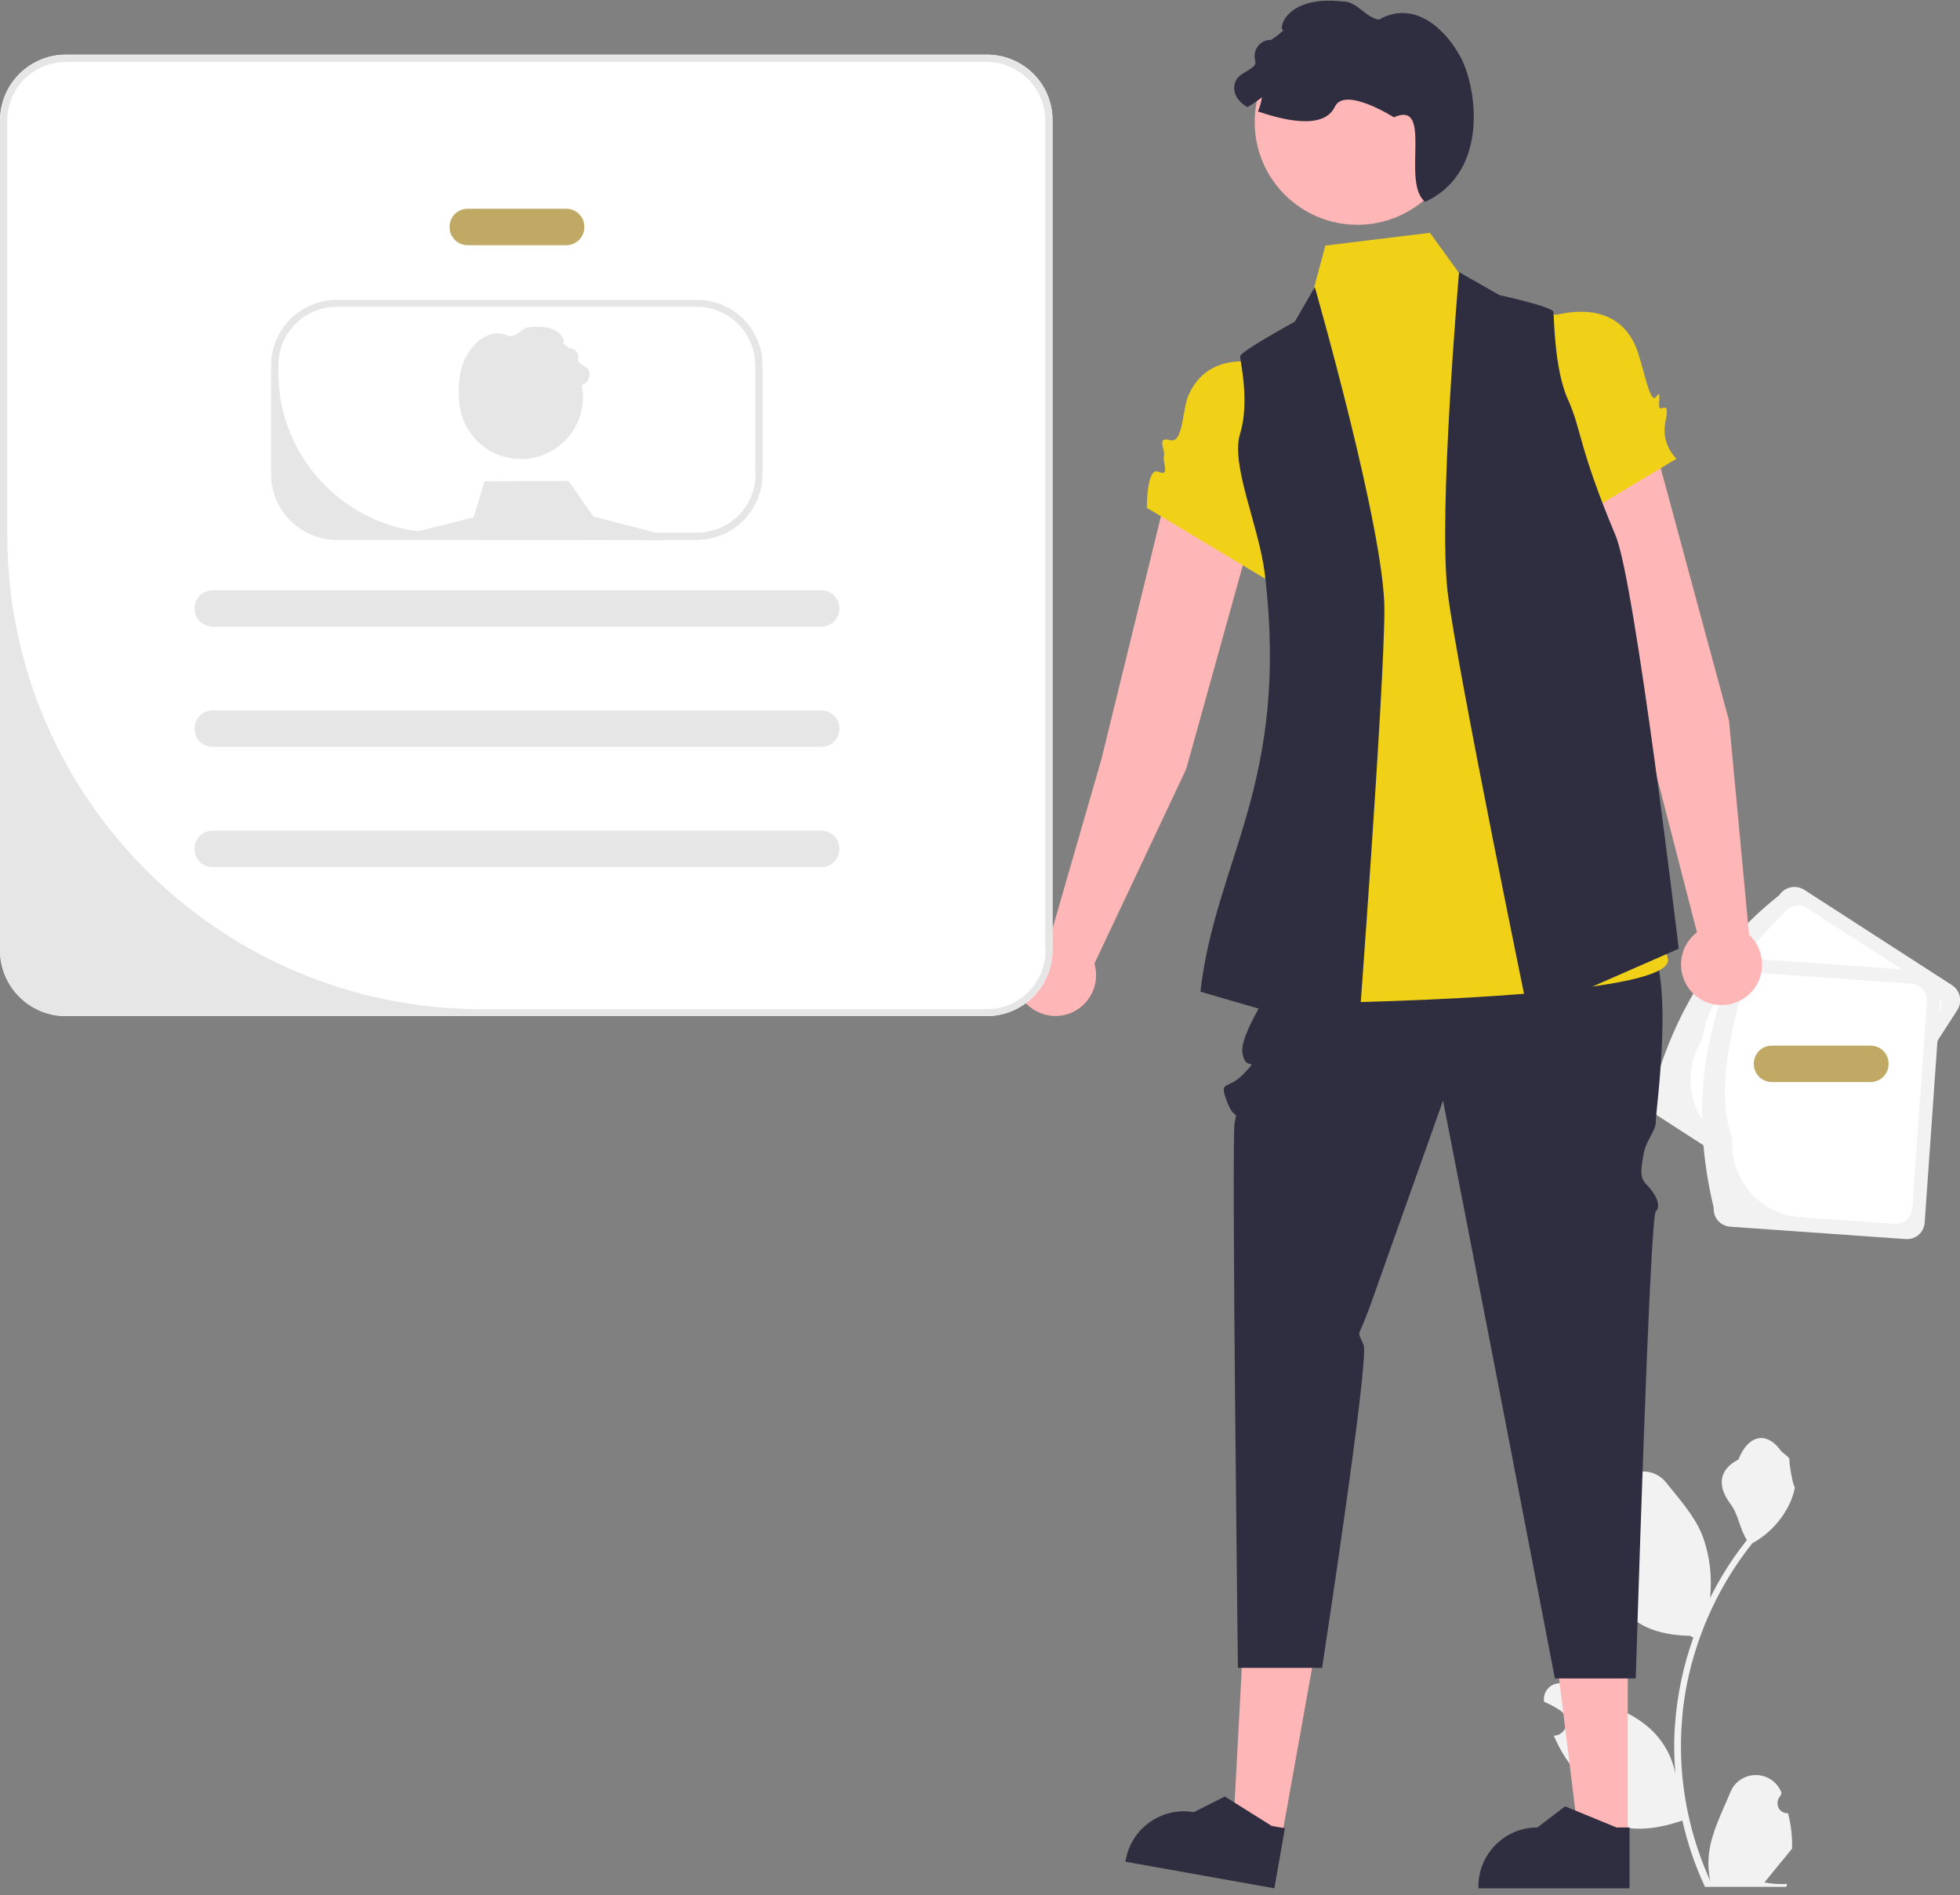 <?xml version="1.0" encoding="utf-8"?>
<!-- Generator: Adobe Illustrator 26.4.1, SVG Export Plug-In . SVG Version: 6.00 Build 0)  -->
<svg version="1.1" id="Layer_1" xmlns="http://www.w3.org/2000/svg" xmlns:xlink="http://www.w3.org/1999/xlink" x="0px" y="0px"
	 viewBox="0 0 538 520.2" style="enable-background:new 0 0 538 520.2;" xml:space="preserve">
<rect x="0" y="0" width="538" height="520.2" fill="#808080" stroke="none"/>
<style type="text/css">
	.st0{fill:#F2F2F2;}
	.st1{fill:#FFFFFF;}
	.st2{fill:#FFB6B6;}
	.st3{fill:#2F2E41;}
	.st4{fill:#F0D118;}
	.st5{fill:#C0A964;}
	.st6{fill:#E6E6E6;}
</style>
<path class="st0" d="M490.8,497.7c-1.5,0.1-2.9-1.1-2.9-2.7c0-0.8,0.3-1.6,0.9-2.2l0.2-0.8c0-0.1-0.1-0.1-0.1-0.2
	c-1.6-3.8-6-5.6-9.9-4c-1.8,0.8-3.3,2.2-4,4.1c-2.3,5.5-5.2,11-5.9,16.8c-0.3,2.6-0.2,5.2,0.4,7.7c-5.3-11.7-8.1-24.3-8.1-37.1
	c0-3.2,0.2-6.4,0.5-9.6c0.3-2.6,0.7-5.2,1.2-7.8c2.9-14,9-27.2,17.9-38.3c4.3-2.4,7.8-6,10-10.4c0.8-1.6,1.4-3.3,1.7-5
	c-0.5,0.1-1.8-7.4-1.5-7.8c-0.7-1-1.9-1.5-2.6-2.5c-3.7-5-8.8-4.1-11.4,2.7c-5.7,2.9-5.7,7.6-2.2,12.2c2.2,2.9,2.5,6.8,4.5,9.9
	c-0.2,0.3-0.4,0.5-0.6,0.8c-3.7,4.7-6.8,9.7-9.5,15.1c0.6-6-0.1-12-2.3-17.6c-2.2-5.2-6.2-9.6-9.8-14.1c-4.3-5.4-13.1-3.1-13.8,3.8
	c0,0.1,0,0.1,0,0.2c0.5,0.3,1,0.6,1.6,1c1.7,1.2,2.2,3.5,1.1,5.3c-0.6,0.9-1.5,1.5-2.6,1.6h-0.1c0.2,1.9,0.5,3.8,1,5.7
	c-4.6,17.7,5.3,24.2,19.4,24.5c0.3,0.2,0.6,0.3,0.9,0.5c-2.7,7.6-4.4,15.5-5,23.5c-0.4,4.7-0.3,9.5,0.1,14.2V487
	c-1-5.3-3.8-10-8-13.4c-6.1-5-14.8-6.9-21.4-10.9c-2-1.3-4.7-0.7-6,1.3c-0.6,0.9-0.8,1.9-0.7,2.9c0,0.1,0,0.1,0,0.2
	c1,0.4,1.9,0.9,2.9,1.4c0.5,0.3,1,0.6,1.6,1c1.7,1.2,2.2,3.5,1.1,5.3c-0.6,0.9-1.5,1.5-2.6,1.6h-0.1c-0.1,0-0.1,0-0.2,0
	c1.7,4,4,7.7,7,10.9c2.9,15.5,15.2,16.9,28.3,12.4l0,0c1.4,6.3,3.5,12.4,6.2,18.2h22.3c0.1-0.2,0.2-0.5,0.2-0.8
	c-2.1,0.1-4.1,0-6.2-0.4c1.7-2,3.3-4.1,5-6.1l0.1-0.1c0.8-1,1.7-2.1,2.5-3.1l0,0C492,504,491.6,500.8,490.8,497.7L490.8,497.7z"/>
<path class="st0" d="M453.7,299.5c5.9-21.5,16.9-39.7,34.7-53.8c1.5-2.3,4.5-2.9,6.8-1.5l40.6,26.2c2.3,1.5,2.9,4.5,1.5,6.8
	L502.5,331c-1.5,2.3-4.5,2.9-6.8,1.5l-40.6-26.2C452.9,304.8,452.2,301.7,453.7,299.5z"/>
<path class="st1" d="M467.3,285.2c1.5-11.3,10.9-22.9,22.3-34.6c1.4-2.1,4.2-2.7,6.3-1.4l34.9,22.5c2.1,1.4,2.7,4.2,1.4,6.3
	l-30.9,48c-1.4,2.1-4.2,2.7-6.3,1.4l-21.6-14C463.9,307.3,461.2,294.7,467.3,285.2z"/>
<path class="st0" d="M470.4,331.5c-5.2-21.6-4.3-43,4.5-63.9c0.2-2.7,2.5-4.7,5.2-4.5l48.2,3.4c2.7,0.2,4.7,2.5,4.5,5.2l-4.5,63.9
	c-0.2,2.7-2.5,4.7-5.2,4.5l-48.2-3.4C472.2,336.5,470.2,334.2,470.4,331.5z"/>
<path class="st1" d="M475.5,312.4c-4.1-10.7-1.5-25.3,2.9-41.1c0.2-2.5,2.4-4.4,4.9-4.2l41.4,2.9c2.5,0.2,4.4,2.4,4.2,4.9l-4,56.8
	c-0.2,2.5-2.4,4.4-4.9,4.2l-25.7-1.8C483.1,333.4,474.7,323.7,475.5,312.4z"/>
<path class="st2" d="M474.6,197.8l-20.7-76.5c-1.8-6.7-8.7-10.7-15.5-9l0,0c-6.8,1.8-11,8.7-9.2,15.6c0.1,0.2,0.1,0.4,0.2,0.7
	l23.9,78.8l12.5,48.5c-4.9,3.7-5.8,10.7-2.1,15.6c3.7,4.9,10.7,5.8,15.6,2.1c4.9-3.7,5.8-10.7,2.1-15.6c-0.4-0.5-0.8-1-1.3-1.5
	L474.6,197.8z"/>
<path class="st2" d="M325.6,211.1l21.2-76.3c1.8-6.7-2-13.7-8.8-15.7l0,0c-6.8-2-13.9,1.9-15.9,8.7c-0.1,0.2-0.1,0.4-0.2,0.7
	l-19.6,80l-13.9,48.1c-6.1,0.7-10.5,6.3-9.8,12.4s6.3,10.5,12.4,9.8s10.5-6.3,9.8-12.4c-0.1-0.7-0.2-1.3-0.4-1.9L325.6,211.1z"/>
<polygon class="st2" points="446.8,504.2 433.3,504.2 426.9,452.2 446.8,452.2 "/>
<path class="st3" d="M447.3,518.3h-41.5v-0.5c0-8.9,7.2-16.2,16.2-16.2l0,0l7.6-5.8l14.1,5.8h3.6L447.3,518.3z"/>
<polygon class="st2" points="351.8,504.4 338.5,502 341.3,449.6 361,453.1 "/>
<path class="st3" d="M349.8,518.3l-40.9-7.3l0.1-0.5c1.6-8.8,10-14.6,18.7-13.1l0,0l8.5-4.3l12.9,8.1l3.6,0.6L349.8,518.3z"/>
<path class="st3" d="M353.1,264.8c0,0-12.6,17.8-12.1,23.8s5,1.2,0.5,6c-4.4,4.8-7,1.6-4.8,7.5s3.1,2.1,2.2,5.9s0.9,149.8,0.9,149.8
	h23.1c0,0,13-84.7,11.4-88.6s-1.6-2.2,0.1-6.4s3.4-9.2,3.4-9.2l18.3-51.5l14.1,72.5l16.6,86.1H449c0,0,3.8-126.6,5.5-128.2
	s-0.3-5.1-2.4-7.2s-1.7-4.1-1-8.3c0.7-4.2,3.5-6.6,3.4-9.2s6.1-44.6-3.7-51.3C441.1,249.7,353.1,264.8,353.1,264.8z"/>
<path class="st4" d="M430.5,87.3l-25.9-6.7l-12.1-16.7l-28.7,3.5l-6.1,22.7L337.3,102c36.6,0.2,16.9,106.3,22.3,113.1
	c4.4,5.6-21.9,18.8-13.6,27.3s5.2,5.1,3.3,14.3c-1.9,9.2-15.8,18.9,0,18.8s111.3-1.5,108.5-12.4c-2.7-10.9-2.7-8.1-6.8-15
	s-6.9-3-5.5-13.1s-3.1-17.9,0-22.4c4.8-6.9,0-56.3-4.6-55L430.5,87.3z"/>
<path class="st4" d="M423.1,87.7c0,0,18.9-8,25.7,7c2.2,4.8,4,16.8,5.8,14.2s0.1,3.2,1.2,3.2c1,0,2.5-1.6,1.3,3.9
	c-0.7,3.6,0.5,7.4,3.1,9.9l-32.9,19.7L423.1,87.7z"/>
<path class="st4" d="M352,101.3c0,0-18.9-8-25.7,7c-1.9,4.2-1.4,13.6-5.2,12.5s-1.1,2.9-1.6,4.3c-0.5,1.5,1.8,5.9-1.5,4.4
	s-3.2,9.9-3.2,9.9l32.9,19.7L352,101.3z"/>
<path class="st3" d="M360.9,78.8l-5.5,9.5c0,0-15,8.2-15,9.5s2.7,12.5,0,21.2s5.2,25.2,6.8,38.7c6.8,57.3-13.5,78.1-17.7,114.5
	l43.3,12.6c0,0,7.2-95.8,7.2-117.6S360.9,78.8,360.9,78.8z"/>
<path class="st3" d="M400.5,74.7l11.1,6.3c0,0,14.6,3.2,14.8,4.6s0.2,15.7,4,24.1s2.8,12.8,13.1,37.4
	c5.3,12.6,17.3,113.3,17.3,113.3l-41.3,18.1c0,0-19.4-94.1-22.1-115.7S400.5,74.7,400.5,74.7z"/>
<circle class="st2" cx="372.6" cy="33.5" r="28.2"/>
<path class="st3" d="M391.2,55.4c-6.7-5.2,2.4-28.1-8.6-23.2c0,0-13.5-8.6-16.2-2.9c-3.1,6.5-14.3,3.6-21.1,1.3
	c0.5-1.2,0.9-2.6,1.1-3.9c-1.3,1-2.6,1.9-4,2.7c-0.9-0.5-1.8-1.2-2.4-2c-1.4-1.6-1.6-3.8-0.6-5.6c1.1-1.7,3.5-2.3,4.9-3.8
	c0.3-0.4,0.4-1,0.2-1.5c-0.6-2.3,0.8-4.8,3.1-5.4c0.3-0.1,0.5-0.1,0.8-0.1s0.5,0,0.7-0.2c1.2-0.7,2.2-1.6,3.2-2.5
	c-1.6,0.1,0.4-9.7,16.2-7.9c4-0.1,6.1,4.3,10,5c9.5-5.5,18.1,2.4,22.2,9.9C405,22.6,409.5,46.9,391.2,55.4z"/>
<path class="st1" d="M270.9,15H18.1C8.1,15,0,23.1,0,33.1v227.7c0,10,8.1,18.1,18.1,18.1h252.7c10,0,18.1-8.1,18.1-18.1V33.1
	C289,23.1,280.9,15,270.9,15z"/>
<path class="st5" d="M155.4,67.3h-27c-2.8,0-5-2.2-5-5s2.2-5,5-5h27c2.8,0,5,2.2,5,5C160.4,65.1,158.2,67.3,155.4,67.3z"/>
<path class="st5" d="M513.4,297h-27c-2.8,0-5-2.2-5-5s2.2-5,5-5h27c2.8,0,5,2.2,5,5S516.2,297,513.4,297z"/>
<path class="st6" d="M225.4,172h-167c-2.8,0-5-2.2-5-5s2.2-5,5-5h167c2.8,0,5,2.2,5,5S228.2,172,225.4,172z"/>
<path class="st6" d="M225.4,205h-167c-2.8,0-5-2.2-5-5s2.2-5,5-5h167c2.8,0,5,2.2,5,5S228.2,205,225.4,205z"/>
<path class="st6" d="M225.4,238h-167c-2.8,0-5-2.2-5-5s2.2-5,5-5h167c2.8,0,5,2.2,5,5S228.2,238,225.4,238z"/>
<path class="st6" d="M191.3,82.3H92.5c-10,0-18.1,8.1-18.1,18.1v29.7c0,10,8.1,18.1,18.1,18.1h98.7c10,0,18.1-8.1,18.1-18.1v-29.7
	C209.4,90.4,201.3,82.3,191.3,82.3z M207.4,130.1c0,8.9-7.2,16.1-16.1,16.1h-70.9c-24.3,0-44-19.7-44-44v-1.9
	c0-8.9,7.2-16.1,16.1-16.1h98.7c8.9,0,16.1,7.2,16.1,16.1v29.8H207.4z"/>
<circle class="st6" cx="143" cy="109" r="17"/>
<polygon class="st6" points="182.1,148.3 106,148 130,142 133,132.1 156,132 162.9,141.8 180.3,146.3 181.9,146.7 "/>
<path class="st6" d="M133.3,119.9c3.6-2.9-1.3-15.4,4.7-12.7c0,0,7.4-4.7,8.8-1.6c1.7,3.6,7.8,1.9,11.5,0.7
	c-0.3-0.7-0.5-1.4-0.6-2.1c0.7,0.5,1.4,1,2.2,1.5c0.5-0.3,1-0.6,1.3-1.1c0.7-0.9,0.9-2.1,0.3-3.1c-0.6-1-1.9-1.3-2.7-2.1
	c-0.2-0.2-0.2-0.6-0.1-0.8c0.3-1.3-0.4-2.6-1.7-2.9c-0.1,0-0.3-0.1-0.4-0.1c-0.1,0-0.3,0-0.4-0.1c-0.6-0.4-1.2-0.9-1.7-1.4
	c0.9,0-0.2-5.3-8.9-4.3c-2.2-0.1-3.3,2.3-5.5,2.7c-5.2-3-9.9,1.3-12.2,5.4S123.3,115.2,133.3,119.9z"/>
<path class="st6" d="M270.9,15H18.1C8.1,15,0,23.1,0,33.1v227.7c0,10,8.1,18.1,18.1,18.1h252.7c10,0,18.1-8.1,18.1-18.1V33.1
	C289,23.1,280.9,15,270.9,15z M287,260.9c0,8.9-7.2,16.1-16.1,16.1l0,0H132.2C60.3,277,2,218.7,2,146.8l0,0V33.1
	C2,24.2,9.2,17,18.1,17h252.7c8.9,0,16.1,7.2,16.1,16.1v227.8H287z"/>
</svg>
